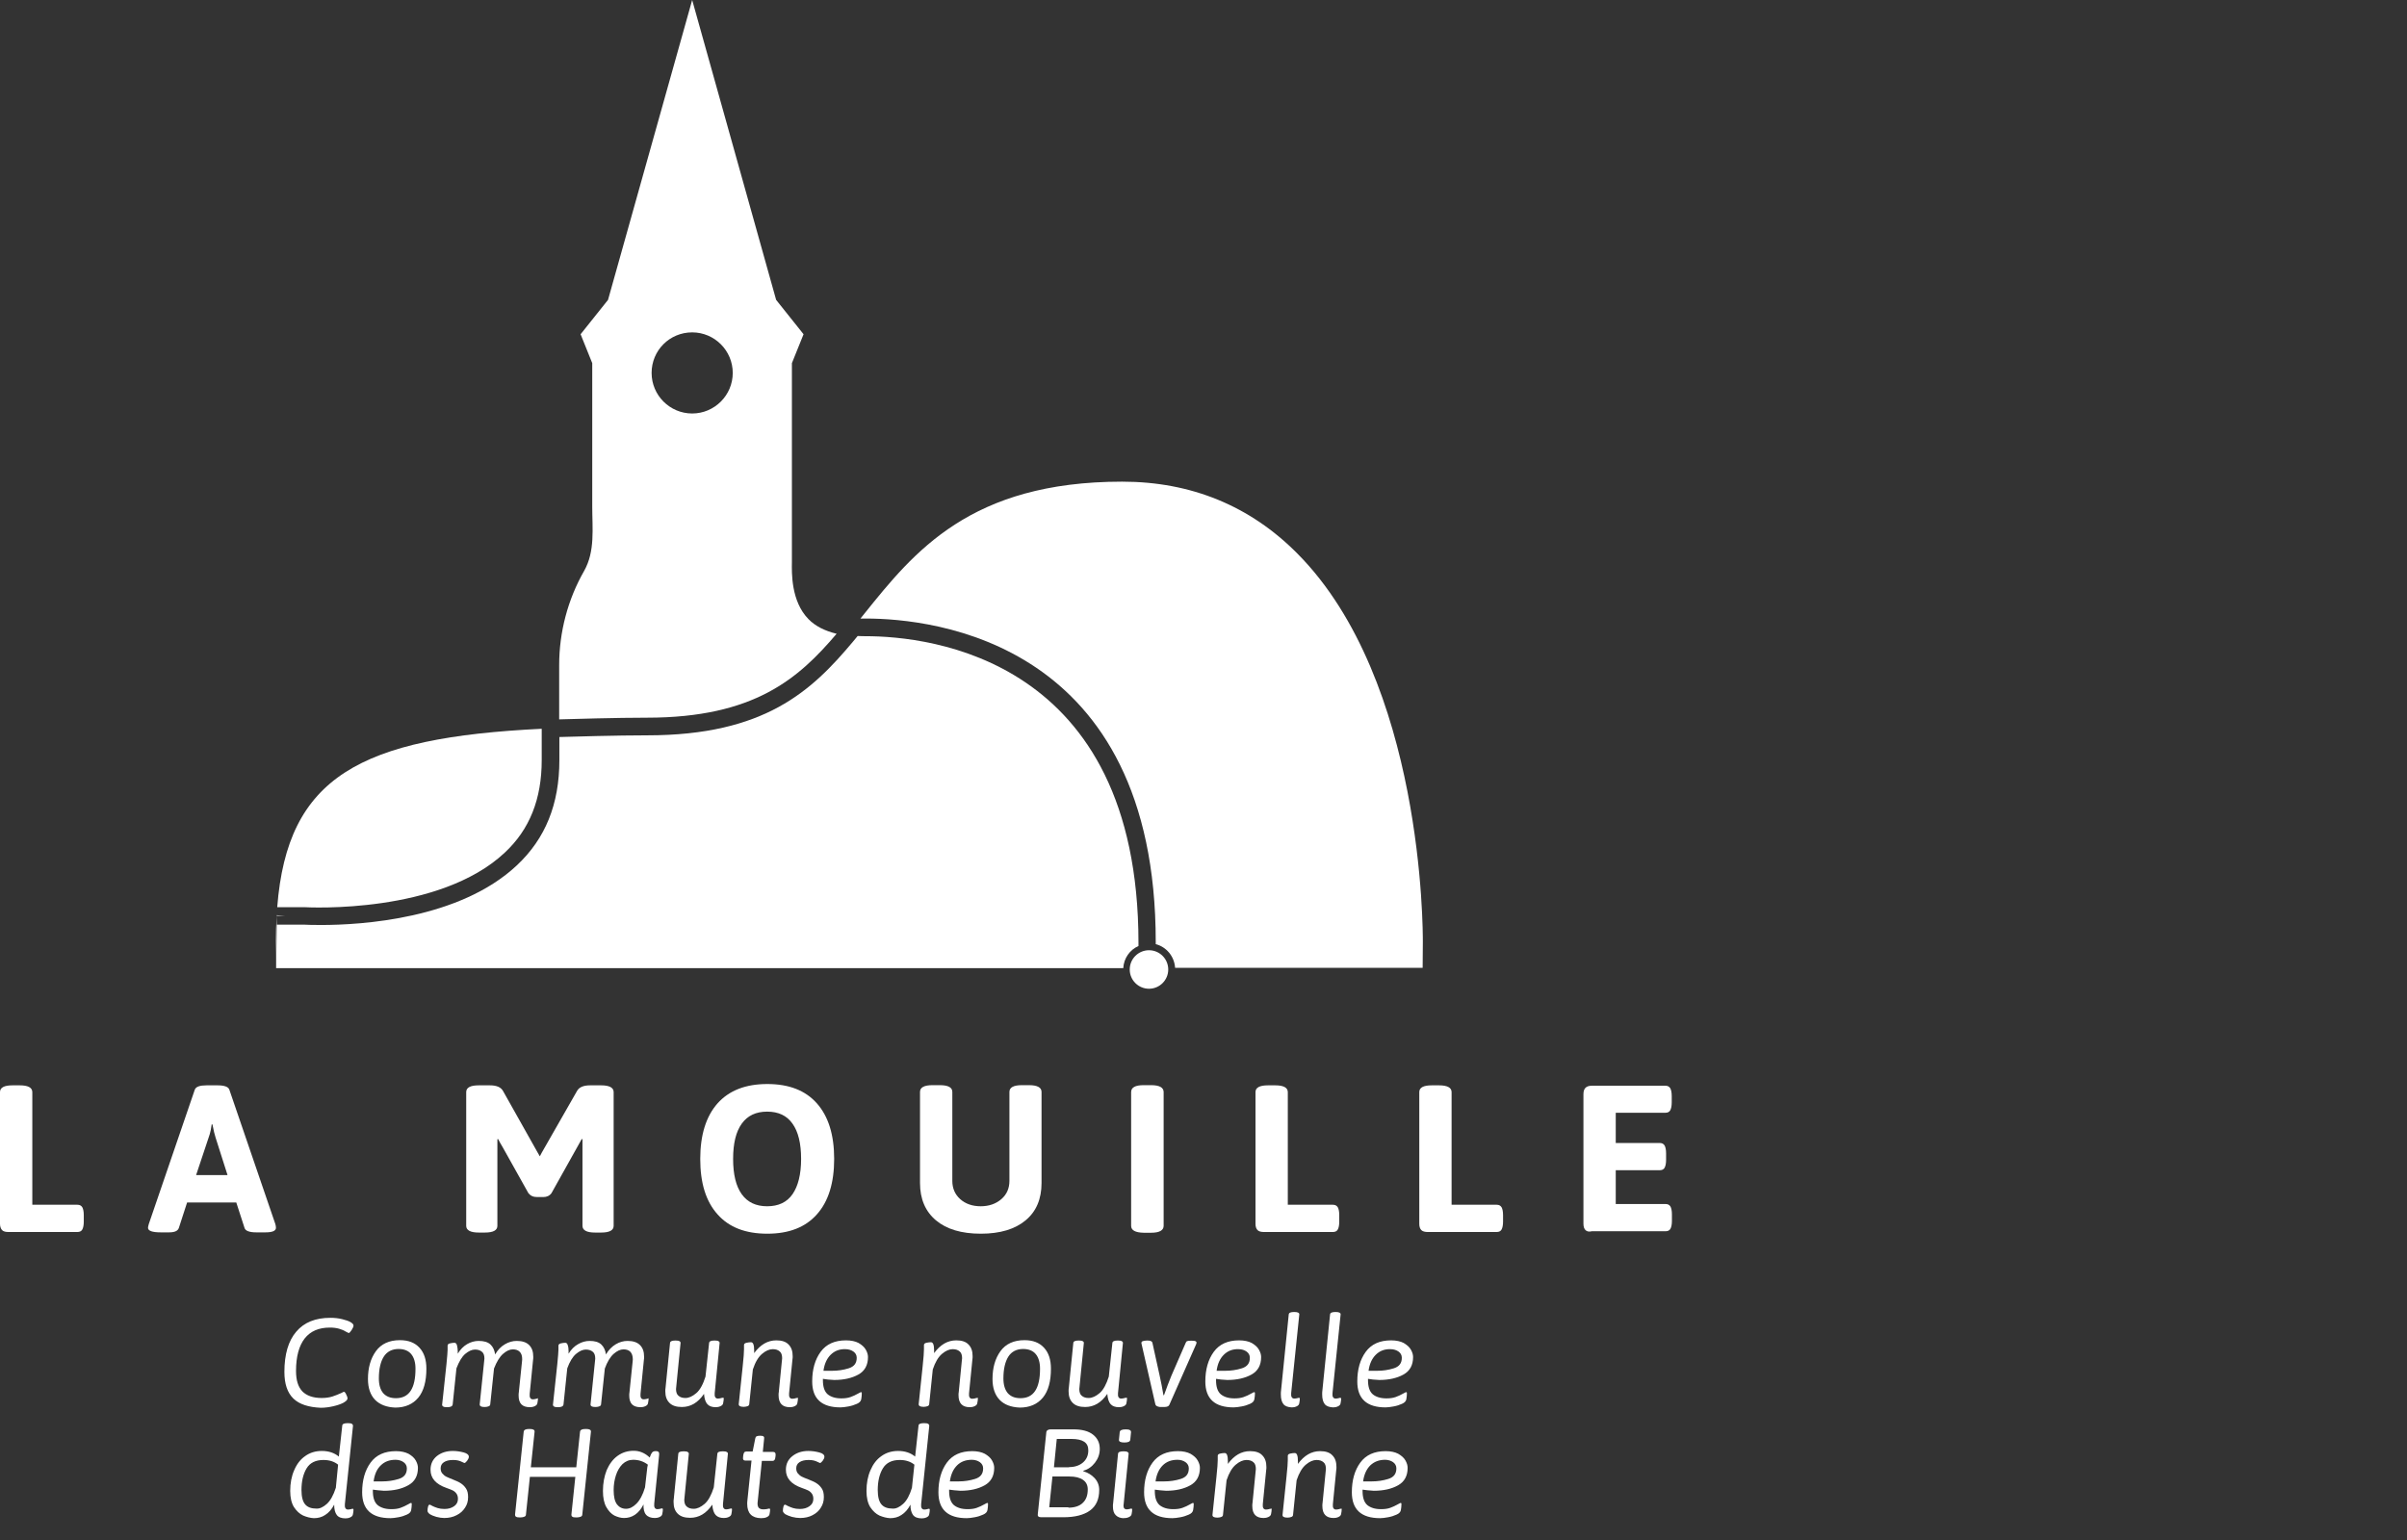 <?xml version="1.0" encoding="UTF-8"?>
<svg width="125px" height="80px" viewBox="0 0 125 80" version="1.1" xmlns="http://www.w3.org/2000/svg" xmlns:xlink="http://www.w3.org/1999/xlink">
    <rect x="0" y="0" width="125" height="80" fill="#333333" stroke="none"/>
    <title>Favicon</title>
    <g id="Favicon" stroke="none" stroke-width="1" fill="none" fill-rule="evenodd">
        <g id="la-mouille" fill="#FFFFFF" fill-rule="nonzero">
            <g id="Group" transform="translate(0, 55.601)">
                <path d="M0.107,8.301 C0.039,8.223 0,8.116 0,7.97 L0,1.132 C0,0.897 0.215,0.78 0.654,0.78 L1.024,0.78 C1.453,0.78 1.678,0.897 1.678,1.132 L1.678,6.984 L4.019,6.984 C4.136,6.984 4.214,7.023 4.273,7.111 C4.321,7.199 4.351,7.335 4.351,7.521 L4.351,7.862 C4.351,8.048 4.321,8.184 4.273,8.272 C4.224,8.36 4.136,8.399 4.019,8.399 L0.429,8.399 C0.283,8.399 0.176,8.369 0.107,8.301 Z" id="Path"></path>
                <path d="M7.687,8.184 C7.687,8.155 7.696,8.087 7.726,7.989 L10.116,1.005 C10.174,0.849 10.379,0.78 10.73,0.78 L11.296,0.78 C11.657,0.78 11.862,0.858 11.91,1.005 L14.3,7.989 C14.32,8.057 14.33,8.126 14.33,8.184 C14.33,8.34 14.144,8.418 13.783,8.418 L13.305,8.418 C12.954,8.418 12.749,8.34 12.701,8.194 L12.271,6.867 L9.716,6.867 L9.286,8.194 C9.228,8.35 9.062,8.418 8.779,8.418 L8.35,8.418 C7.911,8.418 7.687,8.34 7.687,8.184 Z M11.813,5.433 L11.198,3.502 C11.15,3.356 11.091,3.121 11.032,2.809 L10.993,2.809 C10.984,2.858 10.974,2.946 10.945,3.102 C10.915,3.248 10.876,3.385 10.828,3.512 L10.184,5.443 L11.813,5.443 L11.813,5.433 Z" id="Shape"></path>
                <path d="M27.44,6.38 L26.103,3.99 C26.006,3.834 25.928,3.687 25.869,3.57 L25.83,3.58 L25.83,4.116 L25.83,8.077 C25.83,8.311 25.616,8.428 25.177,8.428 L24.865,8.428 C24.435,8.428 24.211,8.311 24.211,8.077 L24.211,1.132 C24.211,0.897 24.426,0.78 24.865,0.78 L25.44,0.78 C25.791,0.78 26.016,0.878 26.123,1.073 L27.927,4.282 L28.035,4.468 L28.132,4.282 L29.966,1.073 C30.073,0.878 30.298,0.78 30.649,0.78 L31.215,0.78 C31.644,0.78 31.868,0.897 31.868,1.132 L31.868,8.077 C31.868,8.311 31.654,8.428 31.215,8.428 L30.903,8.428 C30.473,8.428 30.249,8.311 30.249,8.077 L30.249,4.116 L30.249,3.58 L30.21,3.57 C30.142,3.697 30.064,3.834 29.976,3.99 L28.64,6.38 C28.542,6.516 28.396,6.584 28.21,6.584 L27.898,6.584 C27.693,6.584 27.547,6.516 27.44,6.38 Z" id="Path"></path>
                <path d="M37.263,7.482 C36.658,6.809 36.365,5.853 36.365,4.604 C36.365,3.356 36.668,2.39 37.263,1.717 C37.867,1.044 38.726,0.712 39.848,0.712 C40.969,0.712 41.828,1.044 42.423,1.717 C43.018,2.39 43.32,3.346 43.32,4.604 C43.32,5.853 43.018,6.818 42.423,7.482 C41.828,8.155 40.969,8.487 39.848,8.487 C38.716,8.487 37.858,8.155 37.263,7.482 Z M41.155,6.438 C41.447,6.019 41.603,5.404 41.603,4.604 C41.603,3.804 41.457,3.19 41.155,2.77 C40.862,2.351 40.423,2.146 39.838,2.146 C39.262,2.146 38.823,2.351 38.521,2.77 C38.219,3.19 38.072,3.795 38.072,4.604 C38.072,5.404 38.219,6.019 38.521,6.438 C38.823,6.857 39.262,7.062 39.838,7.062 C40.423,7.062 40.862,6.857 41.155,6.438 Z" id="Shape"></path>
                <path d="M48.607,7.794 C48.061,7.335 47.778,6.692 47.778,5.853 L47.778,1.122 C47.778,0.888 47.993,0.771 48.432,0.771 L48.802,0.771 C49.241,0.771 49.456,0.888 49.456,1.122 L49.456,5.745 C49.456,6.126 49.592,6.448 49.866,6.692 C50.139,6.936 50.5,7.062 50.929,7.062 C51.358,7.062 51.719,6.936 52.002,6.692 C52.285,6.448 52.421,6.126 52.421,5.745 L52.421,1.122 C52.421,0.888 52.636,0.771 53.075,0.771 L53.436,0.771 C53.865,0.771 54.089,0.888 54.089,1.122 L54.089,5.853 C54.089,6.682 53.816,7.335 53.26,7.794 C52.714,8.252 51.934,8.487 50.939,8.487 C49.924,8.487 49.153,8.252 48.607,7.794 Z" id="Path"></path>
                <path d="M58.742,8.077 L58.742,1.132 C58.742,0.888 58.957,0.771 59.396,0.771 L59.776,0.771 C60.205,0.771 60.43,0.888 60.43,1.132 L60.43,8.077 C60.43,8.311 60.215,8.438 59.776,8.438 L59.396,8.438 C58.957,8.428 58.742,8.311 58.742,8.077 Z" id="Path"></path>
                <path d="M65.307,8.301 C65.239,8.233 65.2,8.126 65.2,7.97 L65.2,1.132 C65.2,0.897 65.414,0.78 65.853,0.78 L66.224,0.78 C66.653,0.78 66.878,0.897 66.878,1.132 L66.878,6.984 L69.219,6.984 C69.336,6.984 69.414,7.023 69.472,7.111 C69.521,7.199 69.55,7.335 69.55,7.521 L69.55,7.862 C69.55,8.048 69.521,8.184 69.472,8.272 C69.424,8.36 69.336,8.399 69.219,8.399 L65.639,8.399 C65.483,8.399 65.375,8.369 65.307,8.301 Z" id="Path"></path>
                <path d="M73.813,8.301 C73.745,8.233 73.706,8.126 73.706,7.97 L73.706,1.132 C73.706,0.897 73.92,0.78 74.359,0.78 L74.73,0.78 C75.159,0.78 75.384,0.897 75.384,1.132 L75.384,6.984 L77.725,6.984 C77.842,6.984 77.92,7.023 77.978,7.111 C78.027,7.199 78.056,7.335 78.056,7.521 L78.056,7.862 C78.056,8.048 78.027,8.184 77.978,8.272 C77.93,8.36 77.842,8.399 77.725,8.399 L74.145,8.399 C73.998,8.399 73.881,8.369 73.813,8.301 Z" id="Path"></path>
                <path d="M82.339,8.301 C82.27,8.233 82.231,8.126 82.231,7.97 L82.231,1.239 C82.231,1.083 82.27,0.975 82.339,0.907 C82.407,0.839 82.514,0.8 82.67,0.8 L86.484,0.8 C86.601,0.8 86.679,0.839 86.738,0.927 C86.787,1.014 86.816,1.151 86.816,1.336 L86.816,1.668 C86.816,1.853 86.787,1.99 86.738,2.078 C86.689,2.166 86.601,2.205 86.484,2.205 L83.909,2.205 L83.909,3.775 L86.192,3.775 C86.309,3.775 86.387,3.814 86.445,3.902 C86.494,3.99 86.523,4.126 86.523,4.312 L86.523,4.653 C86.523,4.838 86.494,4.975 86.445,5.063 C86.397,5.15 86.309,5.189 86.192,5.189 L83.909,5.189 L83.909,6.945 L86.494,6.945 C86.611,6.945 86.689,6.984 86.748,7.072 C86.797,7.16 86.826,7.296 86.826,7.482 L86.826,7.823 C86.826,8.009 86.797,8.145 86.748,8.233 C86.699,8.321 86.611,8.36 86.494,8.36 L82.67,8.36 C82.514,8.399 82.407,8.369 82.339,8.301 Z" id="Path"></path>
            </g>
            <g id="Group" transform="translate(14.632, 67.307)">
                <g>
                    <path d="M0.605,5.346 C0.293,5.043 0.137,4.585 0.137,3.96 C0.137,3.053 0.341,2.351 0.751,1.873 C1.161,1.385 1.756,1.151 2.526,1.151 C2.731,1.151 2.936,1.171 3.131,1.219 C3.326,1.268 3.482,1.317 3.59,1.385 C3.677,1.444 3.726,1.492 3.726,1.551 C3.726,1.61 3.697,1.678 3.629,1.785 C3.56,1.892 3.512,1.941 3.473,1.941 C3.463,1.941 3.404,1.912 3.317,1.863 C3.229,1.805 3.112,1.756 2.975,1.717 C2.839,1.678 2.683,1.658 2.497,1.658 C1.922,1.658 1.492,1.844 1.19,2.224 C0.897,2.604 0.741,3.16 0.741,3.912 C0.741,4.39 0.849,4.741 1.073,4.975 C1.297,5.199 1.629,5.316 2.078,5.316 C2.292,5.316 2.478,5.287 2.634,5.238 C2.79,5.189 2.946,5.121 3.102,5.053 C3.17,5.014 3.209,4.994 3.229,4.994 C3.268,4.994 3.307,5.043 3.346,5.131 C3.395,5.219 3.414,5.287 3.414,5.346 C3.414,5.375 3.395,5.414 3.356,5.453 C3.317,5.492 3.258,5.531 3.19,5.57 C3.053,5.638 2.887,5.697 2.673,5.745 C2.468,5.794 2.244,5.824 2.019,5.824 C1.395,5.794 0.917,5.648 0.605,5.346 Z" id="Path"></path>
                    <path d="M4.848,5.414 C4.604,5.16 4.477,4.799 4.477,4.331 C4.477,3.746 4.614,3.268 4.887,2.887 C5.16,2.507 5.58,2.312 6.136,2.312 C6.575,2.312 6.906,2.439 7.15,2.702 C7.394,2.965 7.511,3.326 7.511,3.795 C7.511,4.448 7.374,4.955 7.092,5.297 C6.809,5.638 6.409,5.814 5.892,5.814 C5.443,5.794 5.102,5.667 4.848,5.414 Z M6.945,3.795 C6.945,3.463 6.867,3.209 6.721,3.034 C6.575,2.858 6.35,2.77 6.067,2.77 C5.726,2.77 5.463,2.907 5.297,3.17 C5.131,3.434 5.043,3.814 5.043,4.302 C5.043,4.633 5.121,4.887 5.267,5.063 C5.424,5.238 5.638,5.326 5.931,5.326 C6.614,5.326 6.945,4.819 6.945,3.795 Z" id="Shape"></path>
                    <path d="M13.305,5.346 C13.305,5.404 13.296,5.482 13.276,5.58 C13.266,5.658 13.217,5.706 13.13,5.745 C13.042,5.784 12.964,5.794 12.886,5.794 C12.691,5.794 12.544,5.745 12.447,5.648 C12.349,5.55 12.301,5.394 12.301,5.199 C12.301,5.121 12.301,5.072 12.31,5.033 L12.476,3.424 C12.476,3.395 12.486,3.356 12.486,3.307 C12.486,3.131 12.447,3.004 12.359,2.917 C12.271,2.829 12.154,2.79 11.998,2.79 C11.842,2.79 11.667,2.868 11.491,3.024 C11.315,3.18 11.159,3.434 11.023,3.785 L10.828,5.638 C10.828,5.687 10.798,5.726 10.75,5.745 C10.701,5.765 10.633,5.784 10.554,5.784 L10.525,5.784 C10.35,5.784 10.272,5.736 10.281,5.638 L10.515,3.365 C10.515,3.346 10.525,3.307 10.525,3.268 C10.525,3.112 10.486,2.985 10.398,2.917 C10.311,2.839 10.194,2.8 10.037,2.8 C9.872,2.8 9.706,2.878 9.53,3.024 C9.355,3.17 9.208,3.424 9.072,3.775 L8.877,5.648 C8.867,5.745 8.769,5.794 8.604,5.794 L8.574,5.794 C8.487,5.794 8.418,5.784 8.379,5.755 C8.34,5.726 8.321,5.697 8.33,5.648 L8.379,5.199 C8.535,3.795 8.613,3.004 8.613,2.809 C8.613,2.731 8.613,2.683 8.613,2.653 C8.613,2.624 8.613,2.604 8.613,2.595 C8.613,2.536 8.652,2.497 8.74,2.478 C8.828,2.458 8.906,2.448 8.974,2.448 C9.033,2.448 9.082,2.497 9.101,2.585 C9.121,2.673 9.14,2.78 9.14,2.887 L9.14,3.014 C9.277,2.79 9.442,2.624 9.628,2.517 C9.813,2.409 10.018,2.351 10.223,2.351 C10.496,2.351 10.701,2.409 10.837,2.536 C10.974,2.663 11.052,2.839 11.081,3.053 C11.218,2.819 11.384,2.643 11.588,2.526 C11.784,2.409 11.988,2.351 12.203,2.351 C12.486,2.351 12.701,2.419 12.847,2.565 C12.993,2.712 13.061,2.907 13.061,3.17 C13.061,3.239 13.061,3.287 13.052,3.326 L12.876,5.102 C12.857,5.287 12.915,5.385 13.042,5.385 C13.091,5.385 13.139,5.375 13.188,5.365 C13.237,5.346 13.266,5.346 13.286,5.346 C13.296,5.287 13.305,5.307 13.305,5.346 Z" id="Path"></path>
                    <path d="M19.051,5.346 C19.051,5.404 19.041,5.482 19.021,5.58 C19.012,5.658 18.963,5.706 18.875,5.745 C18.787,5.784 18.709,5.794 18.631,5.794 C18.436,5.794 18.29,5.745 18.192,5.648 C18.095,5.55 18.046,5.394 18.046,5.199 C18.046,5.121 18.046,5.072 18.056,5.033 L18.222,3.424 C18.222,3.395 18.231,3.356 18.231,3.307 C18.231,3.131 18.183,3.004 18.105,2.917 C18.017,2.829 17.9,2.79 17.744,2.79 C17.588,2.79 17.412,2.868 17.236,3.024 C17.061,3.18 16.905,3.434 16.778,3.785 L16.583,5.638 C16.583,5.687 16.554,5.726 16.505,5.745 C16.456,5.765 16.388,5.784 16.31,5.784 L16.28,5.784 C16.105,5.784 16.027,5.736 16.037,5.638 L16.271,3.365 C16.271,3.346 16.28,3.307 16.28,3.268 C16.28,3.112 16.241,2.985 16.154,2.917 C16.066,2.839 15.939,2.8 15.793,2.8 C15.627,2.8 15.461,2.878 15.285,3.024 C15.11,3.17 14.954,3.424 14.827,3.775 L14.632,5.648 C14.622,5.745 14.525,5.794 14.359,5.794 L14.33,5.794 C14.242,5.794 14.173,5.784 14.134,5.755 C14.095,5.726 14.076,5.697 14.086,5.648 L14.134,5.199 C14.291,3.795 14.369,3.004 14.369,2.809 C14.369,2.731 14.369,2.683 14.369,2.653 C14.369,2.624 14.369,2.604 14.369,2.595 C14.369,2.536 14.417,2.497 14.495,2.478 C14.573,2.458 14.661,2.448 14.729,2.448 C14.788,2.448 14.837,2.497 14.856,2.585 C14.886,2.673 14.895,2.78 14.895,2.887 L14.895,3.014 C15.032,2.79 15.198,2.624 15.393,2.517 C15.578,2.409 15.783,2.351 15.988,2.351 C16.261,2.351 16.456,2.409 16.593,2.536 C16.729,2.663 16.807,2.839 16.836,3.053 C16.973,2.819 17.149,2.643 17.344,2.526 C17.539,2.409 17.744,2.351 17.958,2.351 C18.241,2.351 18.456,2.419 18.602,2.565 C18.748,2.712 18.817,2.907 18.817,3.17 C18.817,3.239 18.817,3.287 18.807,3.326 L18.631,5.102 C18.612,5.287 18.67,5.385 18.797,5.385 C18.846,5.385 18.895,5.375 18.943,5.365 C18.992,5.346 19.021,5.346 19.041,5.346 C19.031,5.287 19.051,5.307 19.051,5.346 Z" id="Path"></path>
                    <path d="M22.953,5.346 C22.953,5.404 22.943,5.482 22.923,5.58 C22.914,5.658 22.865,5.706 22.777,5.745 C22.689,5.784 22.611,5.794 22.533,5.794 C22.348,5.794 22.201,5.745 22.104,5.638 C22.006,5.531 21.948,5.355 21.928,5.102 C21.616,5.56 21.236,5.784 20.777,5.784 C20.494,5.784 20.28,5.716 20.134,5.57 C19.987,5.424 19.919,5.228 19.919,4.965 C19.919,4.897 19.919,4.848 19.929,4.809 L20.163,2.468 C20.163,2.419 20.192,2.38 20.241,2.361 C20.29,2.341 20.348,2.331 20.436,2.331 L20.465,2.331 C20.553,2.331 20.621,2.341 20.66,2.37 C20.699,2.39 20.719,2.429 20.709,2.478 L20.485,4.75 C20.485,4.77 20.475,4.809 20.475,4.848 C20.475,5.004 20.514,5.131 20.602,5.199 C20.69,5.277 20.807,5.316 20.963,5.316 C21.148,5.316 21.333,5.228 21.528,5.063 C21.724,4.897 21.88,4.604 22.006,4.204 L22.192,2.468 C22.192,2.419 22.221,2.38 22.27,2.361 C22.319,2.341 22.377,2.331 22.465,2.331 L22.494,2.331 C22.582,2.331 22.65,2.341 22.689,2.37 C22.728,2.39 22.748,2.429 22.738,2.478 L22.484,5.063 C22.465,5.248 22.523,5.346 22.65,5.346 C22.699,5.346 22.748,5.336 22.797,5.326 C22.845,5.307 22.875,5.307 22.894,5.307 C22.933,5.287 22.953,5.307 22.953,5.346 Z" id="Path"></path>
                    <path d="M26.806,5.346 C26.806,5.404 26.796,5.482 26.776,5.58 C26.767,5.658 26.718,5.706 26.63,5.745 C26.542,5.784 26.464,5.794 26.386,5.794 C25.996,5.794 25.801,5.589 25.801,5.17 C25.801,5.102 25.801,5.053 25.811,5.024 L25.977,3.346 C25.977,3.326 25.986,3.287 25.986,3.248 C25.986,3.092 25.947,2.965 25.859,2.897 C25.772,2.819 25.655,2.78 25.499,2.78 C25.323,2.78 25.138,2.858 24.943,3.024 C24.747,3.19 24.591,3.453 24.465,3.834 L24.279,5.628 C24.279,5.677 24.25,5.716 24.201,5.736 C24.152,5.755 24.084,5.775 24.006,5.775 L23.977,5.775 C23.811,5.775 23.723,5.726 23.733,5.628 L23.938,3.668 C23.987,3.219 24.006,2.926 24.006,2.78 C24.006,2.702 24.006,2.653 24.006,2.624 C24.006,2.595 24.006,2.575 24.006,2.565 C24.006,2.507 24.045,2.468 24.133,2.448 C24.221,2.429 24.299,2.419 24.367,2.419 C24.484,2.419 24.533,2.565 24.533,2.858 L24.533,2.985 C24.855,2.546 25.235,2.322 25.684,2.322 C25.967,2.322 26.181,2.39 26.318,2.536 C26.464,2.683 26.533,2.878 26.533,3.141 C26.533,3.209 26.533,3.258 26.523,3.297 L26.347,5.072 C26.328,5.258 26.386,5.355 26.513,5.355 C26.562,5.355 26.611,5.346 26.659,5.336 C26.708,5.316 26.737,5.316 26.757,5.316 C26.796,5.287 26.806,5.307 26.806,5.346 Z" id="Path"></path>
                    <path d="M28.103,4.321 L28.103,4.39 C28.103,4.731 28.181,4.975 28.347,5.121 C28.513,5.258 28.747,5.336 29.059,5.336 C29.244,5.336 29.4,5.316 29.537,5.267 C29.674,5.219 29.8,5.16 29.937,5.082 C30.015,5.043 30.054,5.014 30.073,5.014 C30.093,5.014 30.103,5.014 30.112,5.024 C30.122,5.033 30.122,5.053 30.122,5.092 C30.122,5.18 30.112,5.267 30.093,5.385 C30.073,5.482 30.005,5.56 29.869,5.619 C29.732,5.677 29.595,5.726 29.43,5.755 C29.274,5.784 29.127,5.804 29.02,5.804 C28.035,5.804 27.547,5.355 27.547,4.458 C27.547,3.834 27.693,3.317 27.986,2.917 C28.279,2.517 28.718,2.322 29.303,2.322 C29.566,2.322 29.791,2.37 29.956,2.458 C30.122,2.556 30.249,2.663 30.327,2.8 C30.405,2.936 30.444,3.063 30.444,3.19 C30.444,3.609 30.278,3.912 29.947,4.097 C29.615,4.282 29.196,4.38 28.688,4.38 C28.454,4.37 28.259,4.351 28.103,4.321 Z M28.503,3.073 C28.308,3.268 28.181,3.541 28.132,3.902 L28.601,3.902 C28.874,3.902 29.157,3.863 29.439,3.775 C29.722,3.687 29.859,3.512 29.859,3.229 C29.859,3.092 29.8,2.985 29.693,2.907 C29.586,2.829 29.439,2.78 29.274,2.78 C28.961,2.77 28.708,2.868 28.503,3.073 Z" id="Shape"></path>
                    <path d="M36.151,5.346 C36.151,5.404 36.141,5.482 36.121,5.58 C36.112,5.658 36.063,5.706 35.975,5.745 C35.887,5.784 35.809,5.794 35.731,5.794 C35.341,5.794 35.146,5.589 35.146,5.17 C35.146,5.102 35.146,5.053 35.156,5.024 L35.321,3.346 C35.321,3.326 35.331,3.287 35.331,3.248 C35.331,3.092 35.292,2.965 35.204,2.897 C35.117,2.819 35,2.78 34.843,2.78 C34.668,2.78 34.483,2.858 34.287,3.024 C34.092,3.19 33.936,3.453 33.809,3.834 L33.624,5.628 C33.624,5.677 33.595,5.716 33.546,5.736 C33.497,5.755 33.429,5.775 33.351,5.775 L33.322,5.775 C33.156,5.775 33.068,5.726 33.078,5.628 L33.283,3.668 C33.332,3.219 33.351,2.926 33.351,2.78 C33.351,2.702 33.351,2.653 33.351,2.624 C33.351,2.595 33.351,2.575 33.351,2.565 C33.351,2.507 33.39,2.468 33.478,2.448 C33.566,2.429 33.644,2.419 33.712,2.419 C33.829,2.419 33.878,2.565 33.878,2.858 L33.878,2.985 C34.2,2.546 34.58,2.322 35.029,2.322 C35.312,2.322 35.526,2.39 35.663,2.536 C35.809,2.683 35.877,2.878 35.877,3.141 C35.877,3.209 35.877,3.258 35.868,3.297 L35.692,5.072 C35.673,5.258 35.731,5.355 35.858,5.355 C35.907,5.355 35.955,5.346 36.004,5.336 C36.053,5.316 36.082,5.316 36.102,5.316 C36.141,5.287 36.151,5.307 36.151,5.346 Z" id="Path"></path>
                    <path d="M37.282,5.414 C37.038,5.16 36.911,4.799 36.911,4.331 C36.911,3.746 37.048,3.268 37.321,2.887 C37.594,2.507 38.014,2.312 38.57,2.312 C39.009,2.312 39.34,2.439 39.584,2.702 C39.828,2.965 39.945,3.326 39.945,3.795 C39.945,4.448 39.809,4.955 39.526,5.297 C39.243,5.638 38.843,5.814 38.326,5.814 C37.877,5.794 37.526,5.667 37.282,5.414 Z M39.379,3.795 C39.379,3.463 39.301,3.209 39.155,3.034 C39.009,2.858 38.784,2.77 38.501,2.77 C38.16,2.77 37.897,2.907 37.731,3.17 C37.565,3.434 37.477,3.814 37.477,4.302 C37.477,4.633 37.555,4.887 37.702,5.063 C37.858,5.238 38.072,5.326 38.365,5.326 C39.048,5.326 39.379,4.819 39.379,3.795 Z" id="Shape"></path>
                    <path d="M43.896,5.346 C43.896,5.404 43.886,5.482 43.866,5.58 C43.857,5.658 43.808,5.706 43.72,5.745 C43.632,5.784 43.554,5.794 43.476,5.794 C43.291,5.794 43.145,5.745 43.047,5.638 C42.95,5.531 42.891,5.355 42.872,5.102 C42.559,5.56 42.179,5.784 41.72,5.784 C41.438,5.784 41.223,5.716 41.077,5.57 C40.93,5.424 40.862,5.228 40.862,4.965 C40.862,4.897 40.862,4.848 40.872,4.809 L41.106,2.468 C41.106,2.419 41.135,2.38 41.184,2.361 C41.233,2.341 41.291,2.331 41.379,2.331 L41.408,2.331 C41.496,2.331 41.564,2.341 41.603,2.37 C41.642,2.39 41.662,2.429 41.652,2.478 L41.428,4.75 C41.428,4.77 41.418,4.809 41.418,4.848 C41.418,5.004 41.457,5.131 41.545,5.199 C41.633,5.277 41.75,5.316 41.906,5.316 C42.091,5.316 42.276,5.228 42.472,5.063 C42.667,4.897 42.823,4.604 42.95,4.204 L43.135,2.468 C43.135,2.419 43.164,2.38 43.213,2.361 C43.262,2.341 43.32,2.331 43.408,2.331 L43.437,2.331 C43.525,2.331 43.593,2.341 43.632,2.37 C43.671,2.39 43.691,2.429 43.681,2.478 L43.428,5.063 C43.408,5.248 43.467,5.346 43.593,5.346 C43.642,5.346 43.691,5.336 43.74,5.326 C43.788,5.307 43.818,5.307 43.837,5.307 C43.886,5.287 43.896,5.307 43.896,5.346 Z" id="Path"></path>
                    <path d="M45.369,5.648 L44.647,2.487 C44.637,2.439 44.647,2.4 44.696,2.37 C44.744,2.351 44.822,2.331 44.93,2.331 L44.959,2.331 C45.115,2.331 45.193,2.37 45.213,2.439 L45.593,4.165 C45.661,4.477 45.73,4.809 45.788,5.17 L45.817,5.17 C45.944,4.799 46.081,4.458 46.198,4.165 L46.949,2.439 C46.968,2.4 46.988,2.37 47.027,2.361 C47.066,2.341 47.115,2.341 47.193,2.341 L47.281,2.341 C47.437,2.341 47.505,2.37 47.505,2.439 C47.505,2.468 47.495,2.507 47.476,2.546 L46.091,5.677 C46.061,5.745 45.973,5.784 45.827,5.784 L45.603,5.784 C45.476,5.765 45.388,5.726 45.369,5.648 Z" id="Path"></path>
                    <path d="M48.519,4.321 L48.519,4.39 C48.519,4.731 48.597,4.975 48.763,5.121 C48.929,5.258 49.163,5.336 49.475,5.336 C49.661,5.336 49.817,5.316 49.953,5.267 C50.09,5.219 50.217,5.16 50.353,5.082 C50.431,5.043 50.47,5.014 50.49,5.014 C50.509,5.014 50.519,5.014 50.529,5.024 C50.539,5.033 50.539,5.053 50.539,5.092 C50.539,5.18 50.529,5.267 50.509,5.385 C50.49,5.482 50.422,5.56 50.285,5.619 C50.158,5.677 50.012,5.726 49.846,5.755 C49.69,5.784 49.544,5.804 49.436,5.804 C48.451,5.804 47.963,5.355 47.963,4.458 C47.963,3.834 48.11,3.317 48.402,2.917 C48.695,2.517 49.134,2.322 49.719,2.322 C49.983,2.322 50.207,2.37 50.373,2.458 C50.539,2.556 50.665,2.663 50.743,2.8 C50.822,2.936 50.861,3.063 50.861,3.19 C50.861,3.609 50.695,3.912 50.363,4.097 C50.031,4.282 49.612,4.38 49.105,4.38 C48.861,4.37 48.676,4.351 48.519,4.321 Z M48.919,3.073 C48.724,3.268 48.597,3.541 48.549,3.902 L49.017,3.902 C49.29,3.902 49.573,3.863 49.856,3.775 C50.139,3.687 50.275,3.512 50.275,3.229 C50.275,3.092 50.217,2.985 50.109,2.907 C50.002,2.829 49.856,2.78 49.69,2.78 C49.378,2.77 49.124,2.868 48.919,3.073 Z" id="Shape"></path>
                    <path d="M52.021,5.638 C51.934,5.531 51.885,5.365 51.885,5.131 C51.885,5.053 51.885,4.985 51.895,4.936 L52.294,0.985 C52.294,0.936 52.324,0.897 52.373,0.878 C52.421,0.858 52.49,0.849 52.568,0.849 L52.597,0.849 C52.772,0.849 52.86,0.897 52.841,0.995 L52.421,5.063 C52.402,5.248 52.46,5.346 52.587,5.346 C52.636,5.346 52.685,5.336 52.733,5.326 C52.782,5.307 52.811,5.307 52.831,5.307 C52.86,5.307 52.87,5.326 52.87,5.355 C52.87,5.414 52.86,5.492 52.841,5.589 C52.831,5.667 52.782,5.716 52.694,5.755 C52.607,5.794 52.529,5.804 52.451,5.804 C52.255,5.794 52.109,5.745 52.021,5.638 Z" id="Path"></path>
                    <path d="M54.167,5.638 C54.08,5.531 54.031,5.365 54.031,5.131 C54.031,5.053 54.031,4.985 54.041,4.936 L54.44,0.985 C54.44,0.936 54.47,0.897 54.519,0.878 C54.567,0.858 54.636,0.849 54.714,0.849 L54.743,0.849 C54.918,0.849 55.006,0.897 54.987,0.995 L54.567,5.063 C54.548,5.248 54.606,5.346 54.733,5.346 C54.782,5.346 54.831,5.336 54.879,5.326 C54.928,5.307 54.957,5.307 54.977,5.307 C55.006,5.307 55.016,5.326 55.016,5.355 C55.016,5.414 55.006,5.492 54.987,5.589 C54.977,5.667 54.928,5.716 54.84,5.755 C54.753,5.794 54.675,5.804 54.597,5.804 C54.401,5.794 54.255,5.745 54.167,5.638 Z" id="Path"></path>
                    <path d="M56.411,4.321 L56.411,4.39 C56.411,4.731 56.489,4.975 56.655,5.121 C56.821,5.258 57.055,5.336 57.367,5.336 C57.552,5.336 57.708,5.316 57.845,5.267 C57.981,5.219 58.108,5.16 58.245,5.082 C58.323,5.043 58.362,5.014 58.381,5.014 C58.401,5.014 58.411,5.014 58.42,5.024 C58.43,5.033 58.43,5.053 58.43,5.092 C58.43,5.18 58.42,5.267 58.401,5.385 C58.381,5.482 58.313,5.56 58.176,5.619 C58.05,5.677 57.903,5.726 57.738,5.755 C57.581,5.784 57.435,5.804 57.328,5.804 C56.343,5.804 55.855,5.355 55.855,4.458 C55.855,3.834 56.001,3.317 56.294,2.917 C56.586,2.517 57.025,2.322 57.611,2.322 C57.874,2.322 58.098,2.37 58.264,2.458 C58.43,2.556 58.557,2.663 58.635,2.8 C58.713,2.936 58.752,3.063 58.752,3.19 C58.752,3.609 58.586,3.912 58.255,4.097 C57.923,4.282 57.503,4.38 56.996,4.38 C56.752,4.37 56.567,4.351 56.411,4.321 Z M56.811,3.073 C56.616,3.268 56.489,3.541 56.44,3.902 L56.908,3.902 C57.182,3.902 57.464,3.863 57.747,3.775 C58.03,3.687 58.167,3.512 58.167,3.229 C58.167,3.092 58.108,2.985 58.001,2.907 C57.894,2.829 57.747,2.78 57.581,2.78 C57.269,2.77 57.016,2.868 56.811,3.073 Z" id="Shape"></path>
                </g>
                <g transform="translate(0, 5.853)">
                    <path d="M1.112,5.57 C0.927,5.482 0.771,5.336 0.634,5.131 C0.507,4.926 0.439,4.643 0.439,4.292 C0.439,3.892 0.507,3.531 0.644,3.219 C0.78,2.897 0.966,2.653 1.219,2.478 C1.463,2.302 1.756,2.214 2.078,2.214 C2.439,2.214 2.731,2.312 2.965,2.507 L3.141,0.907 C3.141,0.858 3.17,0.819 3.219,0.8 C3.268,0.78 3.336,0.771 3.414,0.771 L3.443,0.771 C3.541,0.771 3.609,0.78 3.648,0.81 C3.687,0.839 3.707,0.878 3.697,0.936 L3.278,4.975 C3.258,5.16 3.317,5.258 3.443,5.258 C3.492,5.258 3.541,5.248 3.59,5.238 C3.638,5.219 3.668,5.219 3.687,5.219 C3.717,5.219 3.726,5.238 3.726,5.267 C3.726,5.326 3.717,5.404 3.697,5.502 C3.687,5.58 3.638,5.628 3.551,5.667 C3.463,5.706 3.385,5.716 3.307,5.716 C3.102,5.716 2.946,5.658 2.858,5.541 C2.77,5.424 2.722,5.248 2.722,5.004 C2.595,5.248 2.439,5.424 2.253,5.541 C2.078,5.658 1.883,5.706 1.668,5.706 C1.483,5.697 1.297,5.648 1.112,5.57 Z M2.341,4.965 C2.526,4.799 2.683,4.516 2.809,4.126 L2.926,2.926 C2.722,2.761 2.468,2.683 2.166,2.683 C1.756,2.683 1.463,2.829 1.288,3.121 C1.112,3.414 1.024,3.795 1.024,4.243 C1.024,4.604 1.093,4.848 1.219,4.994 C1.346,5.141 1.541,5.209 1.805,5.209 C1.97,5.219 2.156,5.131 2.341,4.965 Z" id="Shape"></path>
                    <path d="M4.731,4.224 L4.731,4.292 C4.731,4.633 4.809,4.877 4.975,5.024 C5.141,5.16 5.375,5.238 5.687,5.238 C5.872,5.238 6.028,5.219 6.165,5.17 C6.301,5.121 6.428,5.063 6.565,4.985 C6.643,4.946 6.682,4.916 6.701,4.916 C6.721,4.916 6.731,4.916 6.74,4.926 C6.75,4.936 6.75,4.955 6.75,4.994 C6.75,5.082 6.74,5.17 6.721,5.287 C6.701,5.385 6.633,5.463 6.497,5.521 C6.37,5.58 6.223,5.628 6.058,5.658 C5.902,5.687 5.755,5.706 5.648,5.706 C4.663,5.706 4.175,5.258 4.175,4.36 C4.175,3.736 4.321,3.219 4.614,2.819 C4.907,2.419 5.346,2.224 5.931,2.224 C6.194,2.224 6.409,2.273 6.584,2.361 C6.75,2.458 6.877,2.565 6.955,2.702 C7.033,2.839 7.072,2.965 7.072,3.092 C7.072,3.512 6.906,3.814 6.565,3.999 C6.233,4.185 5.814,4.282 5.307,4.282 C5.082,4.263 4.897,4.253 4.731,4.224 Z M5.141,2.965 C4.936,3.16 4.819,3.434 4.77,3.795 L5.238,3.795 C5.511,3.795 5.794,3.756 6.077,3.668 C6.36,3.58 6.497,3.404 6.497,3.121 C6.497,2.985 6.438,2.878 6.331,2.8 C6.223,2.722 6.077,2.673 5.911,2.673 C5.589,2.673 5.336,2.77 5.141,2.965 Z" id="Shape"></path>
                    <path d="M8.028,5.638 C7.891,5.599 7.774,5.55 7.696,5.502 C7.618,5.443 7.57,5.385 7.57,5.326 C7.57,5.248 7.579,5.17 7.599,5.102 C7.618,5.033 7.648,5.004 7.677,5.004 C7.696,5.004 7.745,5.024 7.823,5.072 C7.901,5.111 7.999,5.15 8.096,5.18 C8.194,5.209 8.311,5.228 8.447,5.228 C8.652,5.228 8.818,5.18 8.955,5.082 C9.091,4.985 9.15,4.858 9.15,4.702 C9.15,4.585 9.121,4.497 9.072,4.429 C9.023,4.36 8.955,4.302 8.877,4.263 C8.799,4.224 8.691,4.185 8.555,4.136 C7.999,3.941 7.726,3.629 7.726,3.19 C7.726,2.887 7.843,2.653 8.057,2.478 C8.282,2.302 8.555,2.214 8.886,2.214 C9.082,2.214 9.267,2.244 9.452,2.292 C9.628,2.341 9.716,2.419 9.716,2.517 C9.716,2.575 9.686,2.643 9.628,2.722 C9.569,2.8 9.52,2.839 9.481,2.839 C9.472,2.839 9.433,2.819 9.374,2.79 C9.316,2.761 9.247,2.731 9.169,2.712 C9.091,2.692 9.004,2.683 8.896,2.683 C8.691,2.683 8.535,2.722 8.418,2.8 C8.301,2.878 8.252,2.985 8.252,3.121 C8.252,3.229 8.282,3.317 8.34,3.385 C8.399,3.453 8.467,3.512 8.545,3.551 C8.623,3.59 8.74,3.638 8.886,3.697 C9.052,3.765 9.199,3.824 9.296,3.892 C9.403,3.96 9.491,4.048 9.569,4.165 C9.647,4.282 9.677,4.429 9.677,4.614 C9.677,4.819 9.628,4.994 9.52,5.16 C9.413,5.326 9.277,5.453 9.082,5.55 C8.896,5.648 8.682,5.697 8.438,5.697 C8.321,5.697 8.174,5.677 8.028,5.638 Z" id="Path"></path>
                    <path d="M12.164,5.628 C12.125,5.609 12.115,5.57 12.115,5.521 L12.564,1.219 C12.574,1.122 12.661,1.073 12.837,1.073 L12.886,1.073 C13.061,1.073 13.139,1.122 13.13,1.219 L12.935,3.063 L15.295,3.063 L15.49,1.219 C15.5,1.122 15.588,1.073 15.763,1.073 L15.812,1.073 C15.988,1.073 16.066,1.122 16.056,1.219 L15.607,5.521 C15.607,5.57 15.578,5.609 15.529,5.628 C15.481,5.648 15.412,5.667 15.334,5.667 L15.285,5.667 C15.188,5.667 15.12,5.658 15.09,5.628 C15.051,5.609 15.042,5.57 15.042,5.521 L15.246,3.56 L12.886,3.56 L12.681,5.521 C12.681,5.57 12.652,5.609 12.603,5.628 C12.554,5.648 12.486,5.667 12.408,5.667 L12.359,5.667 C12.271,5.667 12.203,5.658 12.164,5.628 Z" id="Path"></path>
                    <path d="M17.275,5.57 C17.11,5.482 16.973,5.336 16.856,5.131 C16.739,4.926 16.68,4.643 16.68,4.292 C16.68,3.892 16.749,3.531 16.875,3.209 C17.012,2.897 17.197,2.643 17.441,2.468 C17.685,2.292 17.958,2.205 18.28,2.205 C18.583,2.205 18.865,2.322 19.109,2.556 C19.148,2.439 19.187,2.351 19.226,2.302 C19.265,2.253 19.324,2.224 19.402,2.224 L19.441,2.224 C19.509,2.224 19.548,2.244 19.578,2.273 C19.597,2.302 19.607,2.361 19.597,2.429 L19.343,4.955 C19.324,5.141 19.382,5.238 19.509,5.238 C19.558,5.238 19.607,5.228 19.656,5.219 C19.704,5.199 19.734,5.199 19.753,5.199 C19.782,5.199 19.792,5.219 19.792,5.248 C19.792,5.307 19.782,5.385 19.763,5.482 C19.753,5.56 19.704,5.609 19.617,5.648 C19.529,5.687 19.451,5.697 19.373,5.697 C19.168,5.697 19.012,5.638 18.914,5.521 C18.817,5.404 18.778,5.228 18.787,4.994 C18.661,5.238 18.514,5.414 18.339,5.531 C18.163,5.648 17.978,5.697 17.773,5.697 C17.607,5.697 17.441,5.648 17.275,5.57 Z M18.417,4.955 C18.592,4.78 18.748,4.507 18.865,4.107 L18.963,3.248 C18.973,3.112 18.992,3.004 19.012,2.926 C18.797,2.761 18.544,2.673 18.251,2.673 C18.036,2.673 17.851,2.751 17.695,2.897 C17.549,3.043 17.431,3.239 17.353,3.482 C17.275,3.726 17.236,3.98 17.236,4.243 C17.236,4.594 17.295,4.838 17.412,4.994 C17.529,5.141 17.685,5.219 17.88,5.219 C18.066,5.219 18.241,5.131 18.417,4.955 Z" id="Shape"></path>
                    <path d="M23.382,5.248 C23.382,5.307 23.372,5.385 23.353,5.482 C23.343,5.56 23.294,5.609 23.206,5.648 C23.118,5.687 23.04,5.697 22.962,5.697 C22.777,5.697 22.631,5.648 22.533,5.541 C22.436,5.433 22.377,5.258 22.358,5.004 C22.045,5.463 21.665,5.687 21.207,5.687 C20.924,5.687 20.709,5.619 20.563,5.472 C20.416,5.326 20.348,5.131 20.348,4.868 C20.348,4.799 20.348,4.75 20.358,4.711 L20.592,2.37 C20.592,2.322 20.621,2.283 20.67,2.263 C20.719,2.244 20.777,2.234 20.865,2.234 L20.894,2.234 C20.982,2.234 21.05,2.244 21.089,2.273 C21.128,2.302 21.148,2.331 21.138,2.38 L20.914,4.653 C20.914,4.672 20.904,4.711 20.904,4.75 C20.904,4.907 20.943,5.033 21.031,5.102 C21.119,5.18 21.236,5.219 21.392,5.219 C21.577,5.219 21.763,5.131 21.958,4.965 C22.153,4.799 22.309,4.507 22.436,4.107 L22.621,2.37 C22.621,2.322 22.65,2.283 22.699,2.263 C22.748,2.244 22.806,2.234 22.894,2.234 L22.923,2.234 C23.011,2.234 23.079,2.244 23.118,2.273 C23.157,2.292 23.177,2.331 23.167,2.38 L22.914,4.965 C22.894,5.15 22.953,5.248 23.079,5.248 C23.128,5.248 23.177,5.238 23.226,5.228 C23.275,5.209 23.304,5.209 23.323,5.209 C23.362,5.189 23.382,5.209 23.382,5.248 Z" id="Path"></path>
                    <path d="M24.172,4.965 C24.172,4.926 24.172,4.868 24.182,4.78 L24.396,2.712 L24.065,2.712 C23.977,2.712 23.938,2.653 23.957,2.536 L23.967,2.439 C23.977,2.37 23.996,2.322 24.016,2.292 C24.035,2.263 24.074,2.244 24.123,2.244 L24.455,2.244 L24.591,1.561 C24.601,1.512 24.621,1.473 24.66,1.453 C24.699,1.434 24.757,1.424 24.835,1.424 L24.855,1.424 C24.933,1.424 24.991,1.434 25.021,1.463 C25.05,1.483 25.06,1.522 25.05,1.58 L24.982,2.263 L25.518,2.263 C25.567,2.263 25.606,2.283 25.625,2.312 C25.645,2.341 25.655,2.39 25.645,2.458 L25.635,2.536 C25.625,2.663 25.577,2.731 25.489,2.731 L24.933,2.731 L24.718,4.829 C24.718,4.858 24.708,4.887 24.708,4.936 C24.708,5.053 24.738,5.141 24.786,5.18 C24.845,5.228 24.913,5.248 25.011,5.248 C25.089,5.248 25.157,5.238 25.216,5.228 C25.264,5.209 25.303,5.209 25.323,5.209 C25.352,5.209 25.362,5.228 25.362,5.258 C25.362,5.316 25.352,5.394 25.333,5.492 C25.323,5.57 25.264,5.619 25.177,5.658 C25.089,5.697 24.991,5.706 24.884,5.706 C24.416,5.697 24.172,5.453 24.172,4.965 Z" id="Path"></path>
                    <path d="M26.494,5.638 C26.357,5.599 26.24,5.55 26.152,5.502 C26.074,5.443 26.025,5.385 26.025,5.326 C26.025,5.248 26.035,5.17 26.055,5.102 C26.074,5.033 26.103,5.004 26.133,5.004 C26.152,5.004 26.201,5.024 26.279,5.072 C26.367,5.111 26.455,5.15 26.552,5.18 C26.65,5.209 26.767,5.228 26.903,5.228 C27.108,5.228 27.274,5.18 27.41,5.082 C27.547,4.985 27.606,4.858 27.606,4.702 C27.606,4.585 27.576,4.497 27.528,4.429 C27.479,4.36 27.41,4.302 27.332,4.263 C27.254,4.224 27.147,4.185 27.011,4.136 C26.455,3.941 26.181,3.629 26.181,3.19 C26.181,2.887 26.298,2.653 26.523,2.478 C26.747,2.302 27.02,2.214 27.352,2.214 C27.547,2.214 27.732,2.244 27.918,2.292 C28.103,2.341 28.181,2.419 28.181,2.517 C28.181,2.575 28.152,2.643 28.093,2.722 C28.035,2.8 27.986,2.839 27.947,2.839 C27.937,2.839 27.898,2.819 27.84,2.79 C27.781,2.761 27.713,2.731 27.635,2.712 C27.557,2.692 27.469,2.683 27.362,2.683 C27.157,2.683 27.001,2.722 26.884,2.8 C26.767,2.878 26.718,2.985 26.718,3.121 C26.718,3.229 26.747,3.317 26.806,3.385 C26.864,3.453 26.932,3.512 27.011,3.551 C27.089,3.59 27.206,3.638 27.362,3.697 C27.528,3.765 27.674,3.824 27.771,3.892 C27.879,3.96 27.966,4.048 28.045,4.165 C28.123,4.282 28.152,4.429 28.152,4.614 C28.152,4.819 28.103,4.994 27.996,5.16 C27.898,5.326 27.752,5.453 27.567,5.55 C27.381,5.648 27.167,5.697 26.923,5.697 C26.786,5.697 26.64,5.677 26.494,5.638 Z" id="Path"></path>
                    <path d="M31.039,5.57 C30.854,5.482 30.698,5.336 30.561,5.131 C30.434,4.926 30.366,4.643 30.366,4.292 C30.366,3.892 30.434,3.531 30.571,3.219 C30.708,2.897 30.893,2.653 31.146,2.478 C31.39,2.302 31.683,2.214 32.005,2.214 C32.366,2.214 32.658,2.312 32.893,2.507 L33.068,0.907 C33.068,0.858 33.097,0.819 33.146,0.8 C33.195,0.78 33.263,0.771 33.341,0.771 L33.371,0.771 C33.468,0.771 33.536,0.78 33.575,0.81 C33.614,0.839 33.634,0.878 33.624,0.936 L33.205,4.975 C33.185,5.16 33.244,5.258 33.371,5.258 C33.419,5.258 33.468,5.248 33.517,5.238 C33.566,5.219 33.595,5.219 33.614,5.219 C33.644,5.219 33.653,5.238 33.653,5.267 C33.653,5.326 33.644,5.404 33.624,5.502 C33.614,5.58 33.566,5.628 33.478,5.667 C33.39,5.706 33.312,5.716 33.234,5.716 C33.029,5.716 32.873,5.658 32.785,5.541 C32.697,5.424 32.649,5.248 32.649,5.004 C32.522,5.248 32.366,5.424 32.18,5.541 C32.005,5.658 31.81,5.706 31.595,5.706 C31.41,5.697 31.225,5.648 31.039,5.57 Z M32.268,4.965 C32.454,4.799 32.61,4.516 32.727,4.126 L32.854,2.926 C32.649,2.761 32.395,2.683 32.093,2.683 C31.683,2.683 31.39,2.829 31.215,3.121 C31.039,3.414 30.951,3.795 30.951,4.243 C30.951,4.604 31.02,4.848 31.146,4.994 C31.273,5.141 31.468,5.209 31.732,5.209 C31.898,5.219 32.083,5.131 32.268,4.965 Z" id="Shape"></path>
                    <path d="M34.658,4.224 L34.658,4.292 C34.658,4.633 34.736,4.877 34.902,5.024 C35.068,5.16 35.302,5.238 35.614,5.238 C35.799,5.238 35.955,5.219 36.092,5.17 C36.229,5.121 36.355,5.063 36.492,4.985 C36.57,4.946 36.609,4.916 36.629,4.916 C36.648,4.916 36.658,4.916 36.668,4.926 C36.677,4.936 36.677,4.955 36.677,4.994 C36.677,5.082 36.668,5.17 36.648,5.287 C36.629,5.385 36.56,5.463 36.424,5.521 C36.297,5.58 36.151,5.628 35.985,5.658 C35.829,5.687 35.682,5.706 35.575,5.706 C34.59,5.706 34.102,5.258 34.102,4.36 C34.102,3.736 34.248,3.219 34.541,2.819 C34.834,2.419 35.273,2.224 35.858,2.224 C36.121,2.224 36.346,2.273 36.512,2.361 C36.677,2.458 36.804,2.565 36.882,2.702 C36.96,2.839 36.999,2.965 36.999,3.092 C36.999,3.512 36.833,3.814 36.502,3.999 C36.17,4.185 35.751,4.282 35.243,4.282 C35.009,4.263 34.824,4.253 34.658,4.224 Z M35.068,2.965 C34.873,3.16 34.746,3.434 34.697,3.795 L35.165,3.795 C35.439,3.795 35.721,3.756 36.004,3.668 C36.287,3.58 36.424,3.404 36.424,3.121 C36.424,2.985 36.365,2.878 36.258,2.8 C36.151,2.722 36.004,2.673 35.838,2.673 C35.517,2.673 35.263,2.77 35.068,2.965 Z" id="Shape"></path>
                    <path d="M39.262,5.502 L39.701,1.288 C39.701,1.219 39.721,1.171 39.76,1.141 C39.799,1.112 39.848,1.093 39.916,1.093 L41.116,1.093 C41.555,1.093 41.896,1.18 42.13,1.366 C42.364,1.551 42.481,1.795 42.481,2.107 C42.481,2.38 42.394,2.614 42.228,2.829 C42.062,3.043 41.857,3.18 41.633,3.239 L41.623,3.268 C41.857,3.336 42.052,3.453 42.208,3.619 C42.364,3.785 42.452,3.99 42.452,4.234 C42.452,4.721 42.296,5.072 41.974,5.307 C41.652,5.541 41.194,5.658 40.589,5.658 L39.438,5.658 C39.301,5.658 39.243,5.599 39.262,5.502 Z M40.852,5.16 C41.184,5.16 41.438,5.072 41.603,4.907 C41.779,4.741 41.857,4.507 41.857,4.214 C41.857,3.999 41.779,3.834 41.613,3.717 C41.447,3.599 41.213,3.541 40.901,3.541 L40.023,3.541 L39.857,5.141 L40.852,5.141 L40.852,5.16 Z M40.882,3.053 C41.174,3.053 41.418,2.975 41.603,2.819 C41.789,2.663 41.886,2.448 41.886,2.185 C41.886,1.98 41.818,1.834 41.672,1.736 C41.525,1.639 41.311,1.59 41.008,1.59 L40.248,1.59 L40.101,3.063 L40.882,3.063 L40.882,3.053 Z" id="Shape"></path>
                    <path d="M43.311,5.55 C43.213,5.453 43.164,5.307 43.164,5.092 C43.164,5.024 43.164,4.975 43.174,4.946 L43.429,2.37 C43.429,2.322 43.458,2.283 43.507,2.263 C43.556,2.244 43.625,2.234 43.703,2.234 L43.733,2.234 C43.821,2.234 43.89,2.244 43.929,2.273 C43.968,2.292 43.988,2.331 43.978,2.38 L43.723,4.965 L43.713,5.043 C43.713,5.111 43.723,5.16 43.752,5.199 C43.782,5.228 43.821,5.248 43.88,5.248 C43.929,5.248 43.978,5.238 44.027,5.228 C44.076,5.209 44.105,5.209 44.125,5.209 C44.154,5.209 44.164,5.228 44.164,5.258 C44.164,5.316 44.154,5.394 44.135,5.492 C44.125,5.57 44.066,5.619 43.978,5.658 C43.89,5.697 43.792,5.706 43.684,5.706 C43.537,5.697 43.409,5.648 43.311,5.55 Z M43.478,1.629 L43.517,1.239 C43.527,1.141 43.625,1.093 43.831,1.093 C43.929,1.093 43.997,1.102 44.047,1.132 C44.086,1.151 44.105,1.19 44.105,1.239 L44.066,1.629 C44.056,1.727 43.958,1.775 43.762,1.775 C43.556,1.775 43.468,1.727 43.478,1.629 Z" id="Shape"></path>
                    <path d="M45.339,4.224 L45.339,4.292 C45.339,4.633 45.417,4.877 45.583,5.024 C45.749,5.16 45.983,5.238 46.295,5.238 C46.481,5.238 46.637,5.219 46.773,5.17 C46.91,5.121 47.037,5.063 47.173,4.985 C47.251,4.946 47.29,4.916 47.31,4.916 C47.329,4.916 47.339,4.916 47.349,4.926 C47.359,4.936 47.359,4.955 47.359,4.994 C47.359,5.082 47.349,5.17 47.329,5.287 C47.31,5.385 47.242,5.463 47.105,5.521 C46.968,5.58 46.832,5.628 46.666,5.658 C46.51,5.687 46.364,5.706 46.256,5.706 C45.271,5.706 44.783,5.258 44.783,4.36 C44.783,3.736 44.93,3.219 45.222,2.819 C45.515,2.419 45.954,2.224 46.539,2.224 C46.803,2.224 47.027,2.273 47.193,2.361 C47.359,2.458 47.485,2.565 47.563,2.702 C47.642,2.839 47.681,2.965 47.681,3.092 C47.681,3.512 47.515,3.814 47.183,3.999 C46.851,4.185 46.432,4.282 45.925,4.282 C45.691,4.263 45.505,4.253 45.339,4.224 Z M45.749,2.965 C45.554,3.16 45.427,3.434 45.378,3.795 L45.847,3.795 C46.12,3.795 46.403,3.756 46.686,3.668 C46.968,3.58 47.105,3.404 47.105,3.121 C47.105,2.985 47.046,2.878 46.939,2.8 C46.832,2.722 46.686,2.673 46.52,2.673 C46.198,2.673 45.944,2.77 45.749,2.965 Z" id="Shape"></path>
                    <path d="M51.407,5.248 C51.407,5.307 51.397,5.385 51.378,5.482 C51.368,5.56 51.319,5.609 51.231,5.648 C51.143,5.687 51.065,5.697 50.987,5.697 C50.597,5.697 50.402,5.492 50.402,5.072 C50.402,5.004 50.402,4.955 50.412,4.926 L50.578,3.248 C50.578,3.229 50.587,3.19 50.587,3.151 C50.587,2.995 50.548,2.868 50.461,2.8 C50.373,2.722 50.256,2.683 50.1,2.683 C49.924,2.683 49.739,2.761 49.544,2.926 C49.349,3.092 49.193,3.356 49.066,3.736 L48.88,5.531 C48.88,5.58 48.851,5.619 48.802,5.638 C48.754,5.658 48.685,5.677 48.607,5.677 L48.578,5.677 C48.412,5.677 48.324,5.628 48.334,5.531 L48.539,3.57 C48.588,3.121 48.607,2.829 48.607,2.683 C48.607,2.604 48.607,2.556 48.607,2.526 C48.607,2.497 48.607,2.478 48.607,2.468 C48.607,2.409 48.646,2.37 48.734,2.351 C48.822,2.331 48.9,2.322 48.968,2.322 C49.085,2.322 49.134,2.468 49.134,2.761 L49.134,2.887 C49.456,2.448 49.836,2.224 50.285,2.224 C50.568,2.224 50.783,2.292 50.919,2.439 C51.065,2.585 51.134,2.78 51.134,3.043 C51.134,3.112 51.134,3.16 51.124,3.2 L50.948,4.975 C50.929,5.16 50.987,5.258 51.114,5.258 C51.163,5.258 51.212,5.248 51.26,5.238 C51.309,5.219 51.339,5.219 51.358,5.219 C51.397,5.189 51.407,5.209 51.407,5.248 Z" id="Path"></path>
                    <path d="M55.045,5.248 C55.045,5.307 55.036,5.385 55.016,5.482 C55.006,5.56 54.957,5.609 54.87,5.648 C54.782,5.687 54.704,5.697 54.626,5.697 C54.236,5.697 54.041,5.492 54.041,5.072 C54.041,5.004 54.041,4.955 54.05,4.926 L54.216,3.248 C54.216,3.229 54.226,3.19 54.226,3.151 C54.226,2.995 54.187,2.868 54.099,2.8 C54.011,2.722 53.894,2.683 53.738,2.683 C53.563,2.683 53.377,2.761 53.182,2.926 C52.987,3.092 52.831,3.356 52.704,3.736 L52.519,5.531 C52.519,5.58 52.49,5.619 52.441,5.638 C52.392,5.658 52.324,5.677 52.246,5.677 L52.216,5.677 C52.051,5.677 51.963,5.628 51.973,5.531 L52.177,3.57 C52.226,3.121 52.246,2.829 52.246,2.683 C52.246,2.604 52.246,2.556 52.246,2.526 C52.246,2.497 52.246,2.478 52.246,2.468 C52.246,2.409 52.285,2.37 52.373,2.351 C52.46,2.331 52.538,2.322 52.607,2.322 C52.724,2.322 52.772,2.468 52.772,2.761 L52.772,2.887 C53.094,2.448 53.475,2.224 53.923,2.224 C54.206,2.224 54.421,2.292 54.558,2.439 C54.704,2.585 54.772,2.78 54.772,3.043 C54.772,3.112 54.772,3.16 54.762,3.2 L54.587,4.975 C54.567,5.16 54.626,5.258 54.753,5.258 C54.801,5.258 54.85,5.248 54.899,5.238 C54.948,5.219 54.977,5.219 54.996,5.219 C55.026,5.189 55.045,5.209 55.045,5.248 Z" id="Path"></path>
                    <path d="M56.128,4.224 L56.128,4.292 C56.128,4.633 56.206,4.877 56.372,5.024 C56.538,5.16 56.772,5.238 57.084,5.238 C57.269,5.238 57.425,5.219 57.562,5.17 C57.699,5.121 57.825,5.063 57.962,4.985 C58.04,4.946 58.079,4.916 58.098,4.916 C58.118,4.916 58.128,4.916 58.137,4.926 C58.147,4.936 58.147,4.955 58.147,4.994 C58.147,5.082 58.137,5.17 58.118,5.287 C58.098,5.385 58.03,5.463 57.894,5.521 C57.767,5.58 57.62,5.628 57.455,5.658 C57.299,5.687 57.152,5.706 57.045,5.706 C56.06,5.706 55.572,5.258 55.572,4.36 C55.572,3.736 55.718,3.219 56.011,2.819 C56.304,2.419 56.743,2.224 57.328,2.224 C57.591,2.224 57.816,2.273 57.981,2.361 C58.147,2.458 58.274,2.565 58.352,2.702 C58.43,2.839 58.469,2.965 58.469,3.092 C58.469,3.512 58.303,3.814 57.972,3.999 C57.64,4.185 57.221,4.282 56.713,4.282 C56.469,4.263 56.284,4.253 56.128,4.224 Z M56.528,2.965 C56.333,3.16 56.206,3.434 56.157,3.795 L56.626,3.795 C56.899,3.795 57.182,3.756 57.464,3.668 C57.747,3.58 57.884,3.404 57.884,3.121 C57.884,2.985 57.825,2.878 57.718,2.8 C57.611,2.722 57.464,2.673 57.299,2.673 C56.986,2.673 56.733,2.77 56.528,2.965 Z" id="Shape"></path>
                </g>
            </g>
            <g id="Group" transform="translate(13.656, 37.068)">
                <path d="M2.117,10.057 C2.429,10.077 9.16,10.408 12.554,7.228 C13.852,6.019 14.476,4.438 14.476,2.419 L14.476,0.79 C5.043,1.249 1.268,3.278 0.741,10.057 L2.117,10.057 Z" id="Path"></path>
                <path d="M0.712,10.476 C0.712,10.486 0.712,10.496 0.712,10.506 L1.161,10.506 L0.712,10.476 Z" id="Path"></path>
                <polygon id="Path" points="0.712 10.506 0.712 10.506 0.712 10.515"></polygon>
                <path d="M0.673,11.862 L0.673,13.217 L0.712,10.515 C0.683,10.945 0.673,11.393 0.673,11.862 Z" id="Path"></path>
            </g>
            <path d="M67.385,28.766 C64.927,26.279 61.854,25.021 58.274,25.021 C50.392,25.021 47.466,28.669 44.881,31.888 C44.813,31.976 44.744,32.054 44.686,32.132 C44.803,32.132 44.9,32.132 44.959,32.132 C48.49,32.132 60.02,33.341 60.02,48.939 L60.02,49.046 C60.576,49.193 60.986,49.68 61.025,50.275 L73.881,50.275 L73.891,48.929 C73.891,48.383 73.93,35.37 67.385,28.766 Z" id="Path"></path>
            <circle id="Oval" cx="59.669" cy="50.363" r="1"></circle>
            <path d="M44.949,33.049 C44.891,33.049 44.735,33.049 44.54,33.039 L44.305,33.322 C42.159,35.887 39.721,38.199 33.614,38.199 C32.063,38.199 29.683,38.267 29.049,38.287 L29.049,39.487 C29.049,41.769 28.327,43.564 26.835,44.959 C23.87,47.739 18.787,48.051 16.671,48.051 C16.212,48.051 15.9,48.041 15.763,48.032 L14.378,48.032 L14.378,47.583 C14.378,47.583 14.378,47.583 14.378,47.593 L14.339,50.295 L58.333,50.295 C58.362,49.778 58.674,49.339 59.123,49.144 L59.123,48.968 C59.113,34.19 48.276,33.049 44.949,33.049 Z" id="Path"></path>
            <path d="M29.039,34.551 L29.039,37.37 C29.713,37.35 32.063,37.282 33.605,37.282 C39.175,37.282 41.477,35.243 43.447,32.922 C42.832,32.775 42.335,32.522 41.984,32.161 C41.077,31.234 41.116,29.752 41.125,29.196 L41.125,18.865 L41.73,17.363 L40.306,15.578 L35.946,0 L31.576,15.578 L30.152,17.363 L30.756,18.865 L30.756,26.289 C30.756,27.459 30.912,28.63 30.337,29.654 C29.488,31.137 29.039,32.834 29.039,34.551 Z M35.946,17.266 C37.107,17.266 38.053,18.212 38.053,19.373 C38.053,20.533 37.107,21.48 35.946,21.48 C34.785,21.48 33.839,20.533 33.839,19.373 C33.839,18.202 34.775,17.266 35.946,17.266 Z" id="Shape"></path>
        </g>
    </g>
</svg>